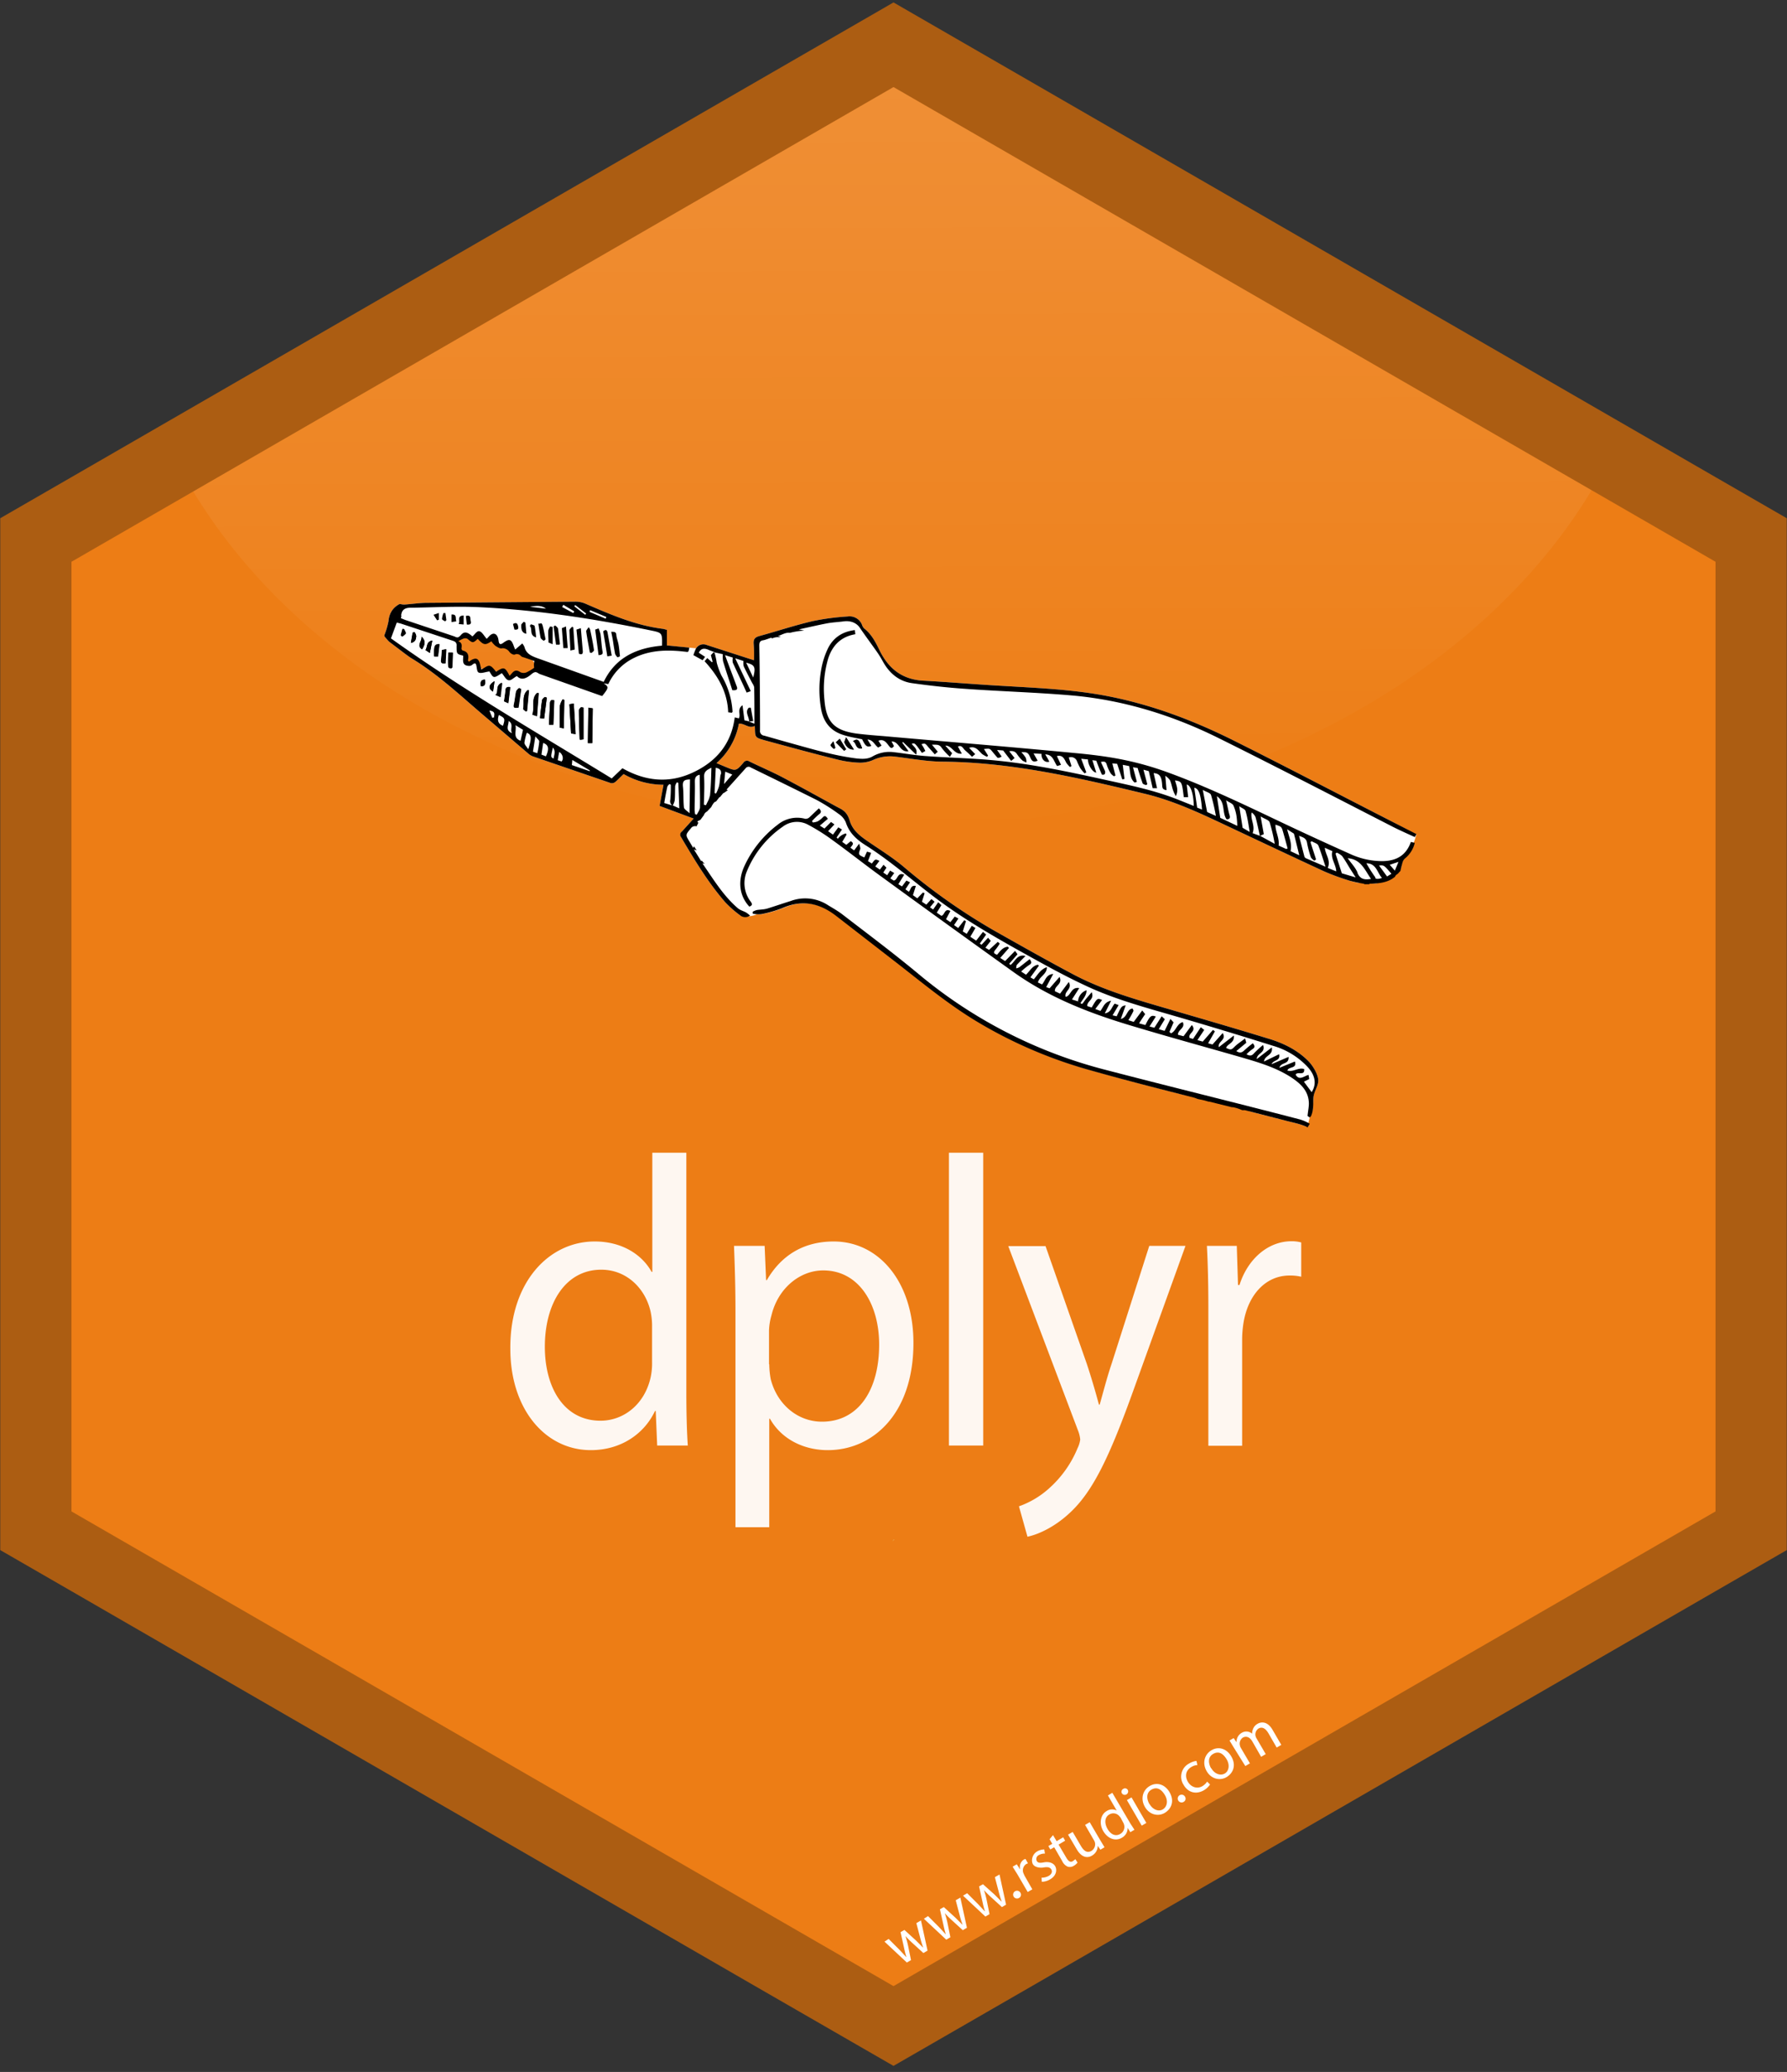 <?xml version="1.0" encoding="utf-8"?>
<svg id="Layer_1" data-name="Layer 1" viewBox="0 0 735 852" xmlns="http://www.w3.org/2000/svg">
  <rect x="0" y="0" width="735" height="852" fill="#333333" stroke="none"/>
  <defs>
    <clipPath id="clip-path">
      <path fill="none" d="M369.5 7.4l358.7 207.1v422.1L369.5 845 2.8 636.6V214.5L369.5 7.4z"/>
    </clipPath>
    <linearGradient id="linear-gradient" x1="366.25" y1="-122.39" x2="367.55" y2="341.13" gradientUnits="userSpaceOnUse">
      <stop offset="0" stop-color="#fff" stop-opacity=".83"/>
      <stop offset="0.56" stop-color="#fff" stop-opacity=".37"/>
      <stop offset="1" stop-color="#fff" stop-opacity="0"/>
    </linearGradient>
    <style>.cls-2{fill:#dcddde}.cls-9{fill:#fff}</style>
  </defs>
  <g clip-path="url(#clip-path)">
    <circle cx="365.5" cy="437.4" r="442.1" fill="#ed7d15"/>
    <ellipse cx="366.9" cy="105.8" rx="315.2" ry="234.6" opacity=".25" fill="url(#linear-gradient)"/>
  </g>
  <path d="M705.6 196.2L427.8 35.8 367.5 1l-60.3 34.8L29.4 196.2.1 213.1v424.3l29.3 16.9 281.2 162.4 56.9 32.8 56.9-32.8 281.2-162.4 29.3-16.9V213.1zm0 425.3L367.5 816.7 29.4 621.5V231L367.5 35.8 705.6 231v390.5z" fill="#ac5d12"/>
  <path d="M367 633.9l.9-.9h-.3z" fill="#e6b35a"/>
  <path class="cls-9" d="M282.3 474v99.2c0 7.3.2 15.6.6 21.2h-12.6l-.6-14.2h-.3c-4.3 9.2-13.8 16.1-26.4 16.1-18.7 0-33.1-16.8-33.1-41.7-.2-27.3 15.8-44.1 34.7-44.1 11.8 0 19.8 5.9 23.4 12.5h.3v-49h14.1zm-14.1 71.7a27.9 27.9 0 00-.6-6.3c-2.1-9.5-9.8-17.3-20.3-17.3-14.6 0-23.2 13.6-23.2 31.7 0 16.6 7.7 30.4 22.9 30.4 9.4 0 18.1-6.6 20.6-17.8a27.4 27.4 0 00.6-6.4v-14.3zm34.3-6.6c0-10.5-.3-19-.6-26.8h12.6l.6 14.1h.3c5.8-10 14.9-15.9 27.5-15.9 18.7 0 32.8 16.8 32.8 41.7 0 29.5-17 44.1-35.2 44.1-10.2 0-19.2-4.7-23.8-12.9h-.3V628h-13.9v-88.9zm13.9 21.9a35.5 35.5 0 00.6 6.1c2.6 10.3 11 17.5 21.1 17.5 14.9 0 23.5-12.9 23.5-31.7 0-16.5-8.2-30.5-23-30.5-9.6 0-18.6 7.3-21.3 18.5a25.6 25.6 0 00-1 6.1v14zm73.9-87h14.1v120.4h-14.1V474zm39.7 38.3l17 48.5c1.8 5.4 3.7 11.9 5 16.8h.3c1.4-4.9 3-11.2 5-17.1l15.4-48.2h14.9l-21.1 58.5c-10.1 28.2-17 42.6-26.6 51.4-6.9 6.4-13.8 9-17.3 9.7l-3.5-12.5a36.7 36.7 0 0012.3-7.3 45 45 0 0011.8-16.6 11.2 11.2 0 001.1-3.6 13.7 13.7 0 00-1-3.9l-28.6-75.6H430zm67 25.6c0-9.7-.2-18-.6-25.6h12.3l.5 16.1h.6c3.5-11 12-18 21.4-18a14.4 14.4 0 014 .5V525a20 20 0 00-4.8-.5c-9.9 0-17 8-18.9 19.2a44.5 44.5 0 00-.6 7v43.8H497v-56.6z" opacity=".94"/>
  <path class="cls-9" d="M365.5 797.3l4.5 4.5 2.7 2.9h.1c-.4-1.2-.7-2.5-1-3.9l-1.4-6.3 1.6-.9 4.7 4.3 2.9 2.9h.1a36.3 36.3 0 01-1.2-3.9l-1.6-6.1 1.9-1.1 2.7 12.4-1.7 1-4.5-4.1a40.6 40.6 0 01-2.9-2.9 35.4 35.4 0 011.1 4l1.2 5.9-1.7 1-9.2-8.6zm16.2-9.4l4.5 4.5 2.7 2.9h.1c-.4-1.2-.7-2.5-1-3.9l-1.4-6.3 1.6-.9 4.7 4.3 2.9 2.9h.1a36.5 36.5 0 01-1.2-3.9l-1.6-6.1 1.9-1.1 2.7 12.4-1.7 1-4.5-4.1a40.5 40.5 0 01-2.9-2.9 35.4 35.4 0 011.1 4l1.2 5.9-1.7 1-9.2-8.6zm16.1-9.4l4.5 4.5 2.7 2.9h.1c-.4-1.2-.7-2.5-1-3.9l-1.4-6.3 1.6-.9 4.7 4.2 2.9 2.9h.1a36.3 36.3 0 01-1.2-3.9l-1.6-6.1 1.9-1.1 2.7 12.4-1.7 1-4.5-4.1a40.1 40.1 0 01-2.9-2.9 35 35 0 011.1 4l1.2 5.9-1.7 1-9.2-8.6zm21.4 1.9a1.6 1.6 0 11.5-2.1 1.5 1.5 0 01-.5 2.1zm-.7-9.6l-2-3.2 1.7-1 1.3 2h.1a3.6 3.6 0 011.6-4l.6-.2 1 1.8-.7.3a3.1 3.1 0 00-1.1 3.9l.4.9 3.2 5.6-1.9 1.1zm9.9 1.3a5.8 5.8 0 002.9-.7c1.4-.8 1.6-1.9 1.1-2.7s-1.4-1.1-3.1-.8-3.8-.1-4.5-1.4-.4-3.9 1.8-5.2a6 6 0 012.9-.8l.3 1.7a4.7 4.7 0 00-2.5.6 1.8 1.8 0 00-.9 2.4c.5.9 1.4.9 3 .6s3.7 0 4.6 1.6.4 4-2.1 5.4a6.9 6.9 0 01-3.4 1zm4.7-17.5l1.5 2.5 2.7-1.6.8 1.4-2.7 1.6 3.3 5.6c.8 1.3 1.6 1.8 2.6 1.2l1-.8.9 1.4a5.3 5.3 0 01-1.5 1.3 3.1 3.1 0 01-2.5.4 4.5 4.5 0 01-2.3-2.3l-3.3-5.7-1.6.9-.8-1.4 1.6-.9-1.1-1.9zm19.5 2.2l1.7 2.8-1.7 1-1.1-1.6a4.6 4.6 0 01-2.3 4c-1.6 1-4.1 1.2-6.3-2.5l-3.6-6.1 1.9-1.1 3.4 5.8c1.2 2 2.5 3 4.3 2a3.2 3.2 0 001.5-3.2 3.2 3.2 0 00-.4-1.1l-3.7-6.4 1.9-1.1zm4.9-19.6l7.4 12.6 1.7 2.6-1.7 1-1.1-1.8a4.5 4.5 0 01-2.4 4.1c-2.5 1.5-5.7.5-7.6-2.7s-1.1-6.9 1.4-8.3a4 4 0 014.1-.2l-3.6-6.2zm3.4 10.2l-.6-.7a3.2 3.2 0 00-4-.6c-2 1.1-2.1 3.6-.8 5.9s3.3 3.3 5.3 2.1a3.3 3.3 0 001.5-3.9 3.8 3.8 0 00-.4-.9zm3-11.3a1.4 1.4 0 01-2.4 1.4 1.3 1.3 0 01.5-1.9 1.3 1.3 0 011.9.5zm5.7 14.6l-6.1-10.5 1.9-1.1 6.1 10.5zm11.4-13.8c2.3 3.9.6 7.1-2 8.6s-6.2.8-8.1-2.5-.9-6.9 2-8.6 6.2-.7 8.1 2.5zm-8.2 4.9c1.3 2.3 3.7 3.3 5.5 2.2s2.2-3.6.8-5.9-3.2-3.5-5.5-2.2-2 4-.8 6zm14.1-.9a1.6 1.6 0 11.5-2.1 1.5 1.5 0 01-.5 2.1zm10.8-7.1a8.1 8.1 0 01-2.6 2.4c-3.2 1.8-6.5.9-8.3-2.3a6.1 6.1 0 012.4-8.8 7.3 7.3 0 012.9-1l.4 1.7a5.1 5.1 0 00-2.5.8c-2.4 1.4-2.7 3.9-1.4 6.1s3.8 3 5.9 1.8a6.2 6.2 0 002-1.9zm8.7-11.6c2.3 3.9.6 7.1-2 8.6s-6.2.8-8.1-2.5-.9-6.9 2-8.6 6.2-.7 8.1 2.5zm-8.2 4.9c1.3 2.3 3.7 3.2 5.5 2.2s2.2-3.6.8-5.9-3.2-3.5-5.5-2.2-2 3.9-.9 5.9zm9.2-8.6l-1.7-2.8 1.7-1 1.1 1.6h.1a4.2 4.2 0 012.2-3.8 3.6 3.6 0 014.2.4 5 5 0 01.4-2 4.1 4.1 0 011.9-2.1c1.4-.8 4-1.1 6.1 2.5l3.6 6.2-1.9 1.1-3.4-5.9c-1.2-2-2.6-2.8-4.1-1.9a2.9 2.9 0 00-1.2 3 3.6 3.6 0 00.4 1l3.8 6.5-1.9 1.1-3.6-6.3c-1-1.7-2.4-2.4-3.9-1.6a3 3 0 00-1.2 3.3 3.1 3.1 0 00.4 1l3.7 6.3-1.9 1.1zm75.3-375.3l-11.8-6.2c-20.9-10.7-41.7-21.6-62.7-32.1-17.3-8.7-35.3-15.5-54.5-19-13.3-2.4-26.8-3-40.3-3.8-11.3-.6-22.5-1.6-33.7-2.2-8.6-.5-14.2-4.9-17.9-12.4-1.6-3.3-3.3-6.7-6.4-9.1a4.1 4.1 0 01-.9-1.6 5.5 5.5 0 00-5.9-3.3 100.9 100.9 0 00-14.3 1.9c-7.3 1.7-14.5 4.1-21.8 6.1-1.9.5-2.7 1.2-2.5 3.4a53.6 53.6 0 01.1 6.6l-19.5-6.3a3.5 3.5 0 00-4.3 1.4l-12-1.2V259l-1.5-.4c-11.4-1.4-21.7-5.9-32.1-10.4a10.2 10.2 0 00-4-.8l-61.1.5c-3.1 0-6.2.5-9.3.7a7.2 7.2 0 01-1.6-.2h-.4c-2.8 1.5-4.2 3.8-4.5 7a34.6 34.6 0 01-1.7 5.8v.4a18.9 18.9 0 002 2.3l6.2 4.7c1.1.8 2.1 1.6 3.3 2.3 11.3 6.9 20.8 16.1 30.9 24.6l16.7 14.3a6.2 6.2 0 001.9 1.2l32.1 11a2.2 2.2 0 001.8-.4c1.2-1 2.3-2.2 3.5-3.3a33.2 33.2 0 0016.4 4.4l-1.6 8.7 14 5.2-4.8 5.3a1.7 1.7 0 00-.4 2.3c5.5 9.3 11 18.5 18.1 26.7a43.8 43.8 0 006.1 5.4c1.1.9 5.3.6 7.1-.4a5.4 5.4 0 002 0 49.5 49.5 0 008.7-2.5c8.2-3.6 15.4-2 22.2 3.3l25.8 20c10.1 7.9 20 16 30.9 22.7a188.6 188.6 0 0048.1 20.8c12.7 3.6 25.4 6.9 38.1 10.1a1.9 1.9 0 011.4.1c1.7.7 3.6.4 5.4.7a8.4 8.4 0 012.8 1.2c1.5.3 3 .6 4.5 1l2.3.8a70.3 70.3 0 0111.1 3.1l13.4 3.4c3.1.9 6.3 1.4 9.2 2.7h.1l.7-1.5a39.7 39.7 0 00.9-3.9 1.9 1.9 0 01.8-1.1 51.3 51.3 0 00.4-5.2c0-2.3 1.8-4.6 2-6.9s-1.9-6.3-4.4-8.7c-4.6-4.5-10.3-7.2-16.4-9-12.7-3.9-25.4-7.6-38.1-11.3-14.3-4.2-28.8-8.1-42-15.1-10.9-5.8-21.7-11.9-32.5-18a249.2 249.2 0 01-36.8-25.9c-4.7-4-9.9-7.2-15-10.7-3.2-2.2-6.3-4.5-7.5-8.5s-3.2-4.6-5.6-5.9c-7.3-4-14.7-8.1-22.1-12-4.4-2.3-9.1-4.3-13.6-6.5a1.7 1.7 0 00-2.4.5c-3.1 3.6-3.2 3.5-7.5 1.7l-3.6-1.5a28.4 28.4 0 009.2-16.2c2.3-.3 4.1 2.2 6.5.9 0 .2.1.5.1.8.1 4 .1 4.1 4 5.1 9.9 2.7 19.8 5.4 29.8 7.9a44.1 44.1 0 008.8 1.3 13.3 13.3 0 005.8-1 16.8 16.8 0 019-1.5c6.7.8 13.5 2.1 20.2 2.1 28.4.3 55.8 6.7 83.2 13.3 11.8 2.9 22.8 8.1 33.8 13.3 13.2 6.2 26.3 12.4 39.5 18.5a94.9 94.9 0 0010.7 3.9 29.6 29.6 0 003.8.9 1.6 1.6 0 011.7 0l.4.2h4.7l3.3-1a11 11 0 003.6-2.3c.8-.6 2.4-1.1 2.9-2l.4-.6c.3-1.1.5-2.3.8-3.4a3.6 3.6 0 011.1-1.4c1.8-1.6 3.8-6.4 4.4-9h-.1zm-365-66.2a9.1 9.1 0 01-3.6.5c-1.3-.1-2.4-.5-3.7.2a1.9 1.9 0 01-2.9-1l-.2-.4h-.3a8.2 8.2 0 01-2.2-.1 4.6 4.6 0 01-2.1-1 1.6 1.6 0 00-1.1-.7c-.9.1-1.5.8-2.5.7a3.2 3.2 0 01-2.1-.9c-1-1-1.7-2.1-3.3-1.9a1.9 1.9 0 01-1.9-1.3c-.5-2.6-3.1-3.9-3.6-6.6a2 2 0 011.2-2.4 3.9 3.9 0 012.9.1c.8.3 0 .6 1 .1a5.9 5.9 0 011.5-.6 4.5 4.5 0 013 .6c.6.3 1.5 1.2 2.1.9a1.8 1.8 0 011.5.1 1.6 1.6 0 011.7.9c.8 1.4 2 2.5 3.6 1.7a1.9 1.9 0 012.9 1c.6 1.6 3.3 1.7 4.7 2.1s3.8 1.2 5 2.9a3.3 3.3 0 01-1.6 5.1z"/>
  <path d="M243.6 305.6l.2-14.3-1.8-.3-.2 14.5h1.8zm-5.5-13.6c0 4 .2 7.9.3 11.9l.2.3 1.4-.2v-13l-.9-.2a3 3 0 00-1 1.2zm-2.1-2.7l-1.8.3.7 12 1.8.2zm-4.1 10.2l.2-11.7-.7-.2a8.4 8.4 0 00-1.1 2.6c-.2 3-.1 5.9-.1 9zm-5.7-10.3c-.1 2.9-.3 5.8-.4 8.8h1.8l.3-10c-1.1-.4-1.6 0-1.7 1.2zm-5.4 5.3l.7-9.5h-.7c-2.5 2.4-.8 5.9-1.9 8.9zm2.2-6.8c-.4 2.5-.6 5-.9 7.6l1.7.2 1.1-8.6-.8-.3a3.3 3.3 0 00-1 1.1zm-8.7-4.4l-.8-.4a3.9 3.9 0 00-1.2 1.3c-.4 1.7-.5 3.5-.9 5.2s.1 1.8 1.7 1.5zm.8 8c-.1.3.7.8 1.1 1.2l.5-.2.8-8.5h-.5c-2.4 2.1-1.3 5.1-1.8 7.6zm-6.1-2.2l.8-6.6c-2.3-.3-1.8 1.3-2 2.3l-.5 3.6zm-22.8-20.8h-1.8c-.1 1.8-.2 3.5-.1 5.2s.8.9 1.2 1.3l.5-.4zm-2.7-1.4l-1.8.4a39.2 39.2 0 01-.3 4c-.2 1.3.3 1.6 1.7 1.4zm-3.4 3l.6-5.1c-2 .1-2.3.6-2.2 5h1.6zm23.5 15.7l2.1.9.7-5.8c-3 1.3-1 3.9-2.7 5.1zM348 303.2c-.4 1.1-.8 2-.7 2.1s1.1 3.1 3.9 2.9zm-.8 5.5l.8-.6-2.6-4.3-1.6 1.5zm-170.4-40.2l1-5.1c-2.6.5-1.9 2.6-2.8 3.9zm174 36.3c1.6.6.9 3.5 3.8 2.9-1.4-3.7-1.8-4.1-3.8-2.9zM173.6 267c1.4-2.3 1.4-3.6-.2-5.2.2 2-2.2 3.6.2 5.2zm-4.6-2.7c2-.4 2.1-1.7 2.2-2.8a3.7 3.7 0 00-.7-1.6l-.8.2zm33.8 20.1l.6-4.3c-2.5 1.5-2.6 3.1-.6 4.3zm-36-24c.1-.5-.4-1.2-.7-1.8h-.6l-.7 2.6.5.4a4.2 4.2 0 001.6-1.1zm30.9 21.7c2.2.1 1.7-1.4 1.7-2.7-1.9.2-1.8 1.4-1.6 2.8zm145 22.7c-.5.8-1.2 1.4-1.1 1.7a5.4 5.4 0 001.4 1.4l.5-.5z"/>
  <path d="M568.7 354.1a31.6 31.6 0 01-13.5-3q-17-7.6-33.9-15.7c-13.5-6.4-27-12.7-41-17.8s-25.6-6.8-38.8-8c-26-2.5-52-4.6-78-6.9-3.8-.3-7.7-.6-11.5-1.1-8.9-1.3-12.2-4.8-12.9-13.8a44.1 44.1 0 011.5-16.9c1.7-5.4 5.2-9.1 11.2-10.1l-.2-1.7c-5.1.6-8.9 3.1-11.1 7.6a33.8 33.8 0 00-2.8 9 46.4 46.4 0 000 15.7c.9 5.3 3.7 9 8.8 10.7 2.6.9 5.3 1.3 8.1 1.9 1.4 2.9 2.1 3.4 3.8 2.7l-1.6-2.6c2.3.1 2.9 2.2 4.4 3.3l1.4-.8-1.3-2c2.2-.9 3.3.8 4.3 2.1s1.3 1 2.1.1l-1-1.9c3.2-.1 3.3 4.6 7 4l-2.6-3.5.3-.3 5.4 5.2c.8-2.5-1.1-3.2-1.8-4.5 1.3-.3 1.3-.3 4.2 3.8l1.4-.8-.7-1.4-.9-1.4c1.5-.4 1.5-.4 2.9 1.3l2.6 2.9 1.2-1.1-2.4-2.9c1.7.1 3-.3 4 1.3a26.7 26.7 0 003.4 3.7l.9-1.5-2.8-3.1c2.9 0 3.6 3.7 6.8 3.3L394 307c1.6-.8 2.1.8 2.9 1.5s1.9 1.7 2.9 2.7l1.3-1.1-2.5-2.6c2.8-.9 3.9 1.3 5.4 2.6a10.4 10.4 0 002 1.1l.4-.5-1.7-2.7c3.2-.3 2-.4 5.6 3.6h.7l1-.5-1.9-2.7 2.5.2 3.3 4.3 1.4-1.2-2.2-2.8c1.4-.2 2.4 0 3.2 1.2a14.9 14.9 0 002.2 2.6 5.7 5.7 0 001.7.8 6.4 6.4 0 00-.3-1.9 16.2 16.2 0 00-1.8-2.3c1.5 0 2.5-.2 3.3 1.4s1 3.1 3.4 2.1l-1.7-3 3.3.2c-.2 2.1 1.4 3.8 3.2 3.2l-.8-1.5-.9-1.5c3.3.1 3.5 2.9 4.9 4.8l1.6-.5-1.7-3.6c2.5-.6 3.1 1.3 3.9 2.8a9.8 9.8 0 001.5 1.7l.6-.4-1.1-3.5a2.6 2.6 0 013.4 1.6 23.4 23.4 0 001.4 2.9 17.8 17.8 0 001.7 2l.7-.4-2.1-5.6 2.8.3c-.1 2 1.8 5.3 3.4 5.4l-1.6-5.1 1.6.2c.8 2.1 1.5 3.9 2.3 5.7a1.3 1.3 0 001.1-.1 1.5 1.5 0 00.2-1.3c-.5-1.2-1.1-2.4-1.7-3.8 1.2-.2 2-.3 2.4 1.1a15.7 15.7 0 001.7 3.7 4.8 4.8 0 001.3 1.1l.6-.3-1.3-5 2 .2 2.1 6.4.9-.2-.7-5.8 2.6.5c.6 2.4.2 5.1 2.3 6.8l.9-.3-1.6-6 1.9.3c.7 2.3 1.4 4.4 2.1 6.4a2.8 2.8 0 001.4.6l.5-.3-1.6-6 2.2.6 1.6 7h1.8l-1.4-6.2c2.4.2 3.3 1.3 3.5 4.9.1 1 0 1.9 1.8 2.1l-.5-5.9a7.6 7.6 0 011.9 1.8c.6 1.3.8 2.8 1.3 4.2s.6 1.3 1.1 2.4c1.3-2.6.2-4.5-.3-6.5 2.8.5 2.8.5 3.6 6.9h1.8l-.6-5.2c1.6.3 2.8 3.7 2.9 8.8l-6-2.4c-10.4-4.2-21.3-6.3-32.1-8.7-15.9-3.5-31.9-6.8-48.2-8-7.9-.6-15.9-.8-23.9-1.4-4.4-.3-8.8-1.1-13.2-1.6a13.8 13.8 0 00-8.8 1.8c-2 1.1-4.1 1-6.3.8-9.8-1.2-19.2-4.1-28.7-6.7l-9.5-2.7a1.9 1.9 0 01-1.7-2.2q0-17.5-.3-34.9c0-1.2.3-1.9 1.5-2.1s2.4-.8 3.6-1.1v.4a5.7 5.7 0 012.6-.6 2 2 0 001.1-.2l-1.2-.2c1.5-.5 3.1-1.5 4.6-1.4h.5a30.8 30.8 0 015.8-.9l-2.2-.5c4.2-.9 8-1.8 11.7-2.5 2.2-.4 4.5-.5 6.8-.8s5 .3 6.6 2.7 4.4 6.2 6.6 9.3 2.4 3.9 3.6 5.8c2.6 4.1 6.3 6.9 11.1 7.6 7.1 1 14.2 1.8 21.3 2.3 15 1.1 30 1.5 44.9 2.8 21 1.9 41 8.1 59.8 17.4 24.2 12 48.1 24.4 72.1 36.7 2.8 1.4 5.7 2.7 8.8 4.1l.7-1.2-11.7-6c-20.9-10.7-41.7-21.6-62.7-32.1-17.3-8.7-35.3-15.5-54.5-19-13.3-2.4-26.8-3-40.3-3.8-11.3-.6-22.5-1.6-33.7-2.2-8.6-.5-14.2-4.9-17.9-12.4-1.6-3.3-3.3-6.7-6.4-9.1a4.1 4.1 0 01-.9-1.6 5.5 5.5 0 00-5.9-3.3 100.9 100.9 0 00-14.3 1.9c-7.3 1.7-14.5 4.1-21.8 6.1-1.9.5-2.7 1.2-2.5 3.4a53.6 53.6 0 01.1 6.6l-19.5-6.3a3.5 3.5 0 00-4.4 1.6 25.6 25.6 0 00-1 2.6l3.8 2.1 1-1.4-2.6-1.7c1-2 2.5-1.9 4.2-1.1l2.1.8.4.2 3.2.7a12.8 12.8 0 00.1 2.9c1.2 4 2.6 8.1 3.8 11.9 1.9.2 2.3-.4 1.8-1.6l-4.8-12.8 3.2 1a6.1 6.1 0 000 2.1c1.9 4.1 3.8 8.1 5.7 12.3l1.7-.6-6.4-13.5 3.4 1.1a6.2 6.2 0 00.1 2.2c1.1 2.3 2.3 4.6 3.5 6.9a4.6 4.6 0 01.8 1.7c.1 4.9.1 9.8.1 15l-2.4-1h.1l-1.8-.4-.8-6.2c-2.4 1.7-.6 3.8-1.5 5.4l-1.7-.4c-1.4 10.9-7.6 18.2-17.3 22.7s-19.4 3.6-28.9-1.8l-4.4 4.2c-30.5-18.7-61.6-36.7-90.8-57.6l2.4-6.5 1.6.4 21.5 7.1c1.2.4 1.6 1 1.5 2.2a2.7 2.7 0 000 .4c0 2.7.1 2.9 2.7 3.5.1 1.5-.6 3.6 1.5 4.1s2.1-.6 3.2-.9.6 3.1 1.6 3.7 2.8-.2 4.5-.4c1.7 2.9 1.7 2.9 5.1.7.9 1 1.6 2.6 2.7 2.9s2.1-1 3.5-1.7c1.8 1.9 3.9 1 5.9-.7s2.3-.6 3.6-.1L247 286l.7.2c2.7-3.4 2.8-3.7.6-5.2l1.9.3a22.5 22.5 0 018.8-9.8c6.6-3.9 13.8-4.4 21.1-3.7l1.9.2c1.2.2 1.2.1 1.5-1.7l-9.2-.9V259l-1.5-.4c-11.4-1.4-21.7-5.9-32.1-10.4a10.2 10.2 0 00-4-.8l-61.1.5c-3.1 0-6.2.5-9.3.7a7.2 7.2 0 01-1.6-.2h-.4c-2.8 1.5-4.2 3.8-4.5 7a34.6 34.6 0 01-1.7 5.8v.4a18.9 18.9 0 002 2.3l6.2 4.7c1.1.8 2.1 1.6 3.3 2.3 11.3 6.9 20.8 16.1 30.9 24.6l16.7 14.3a6.2 6.2 0 001.9 1.2l32.1 11a2.2 2.2 0 001.8-.4c1.2-1 2.3-2.2 3.5-3.3a33.2 33.2 0 0016.4 4.4l-1.6 8.7 14 5.2-4.8 5.3a1.6 1.6 0 00-.4 2.3c5.5 9.3 11 18.5 18.1 26.7a43.8 43.8 0 006.1 5.4 3.4 3.4 0 004.2.2 11.8 11.8 0 00-1.5-1.2c-1.2-.7-2.6-1-3.6-1.9-5.9-5.1-9.9-11.7-14.5-18.4l1 .2a5.4 5.4 0 01-1.2-1.3l-.3.2-3-4.8 1.2.4a10.7 10.7 0 01-1-1.5h-.4v.6l-1.6-2.7c-1.7-2.8-1.7-2.8.5-5.4a2.1 2.1 0 012.4-.9l.8-1.6h-.4v-.5l1.2-.6 1.4-1.9a2.6 2.6 0 011.3-1.5l1.9-2h-.1c.8-1.4 1.2-2 1.9-2.1l1.4-1.8h.2l1.4-1.7h.2l1.7-1.2-.6-.2 7.9-8.8a1.5 1.5 0 012.1-.3c9 4.4 18 8.8 27 13.3a77.9 77.9 0 019.3 5.9 7.6 7.6 0 012.8 3.4c1.4 4.3 4.4 7 8 9.3 9.4 5.9 17.8 13.2 26.6 20 12.2 9.5 25.7 17.3 39.2 24.8 8.1 4.5 16.2 9 24.6 12.9 12 5.7 24.9 9.1 37.6 12.8s26.6 7.9 39.9 12.1a31.2 31.2 0 0114 8.6c3.2 3.5 3.8 7 1.7 10.4l-3.2-4.3 2.2-1.1-.3-1.7c-1.9.5-3.8 2.5-5.3-.1.7-1.5 3.8.7 3.5-2.3-2.4-.8-4.5 1.4-6.9.6.6-1.8 4-.6 3.1-3.7l-6.4 2.6c.7-2.5 4-1.2 3.8-4.5l-7 3c.8-1.9 3.7-1.2 3.1-4.1l-6.2 3c.2-2.6 3.8-2.4 3.2-5.8l-6.2 4.8c.1-2.6 3.8-2.5 2.6-5.8a41.9 41.9 0 00-3.7 3.4c-.9 1.1-1.8 1.2-3.1.4a17.2 17.2 0 012.3-2c1-.6 1.4-1.2.3-2.5a42.7 42.7 0 00-3.5 2.9c-1 1-1.9 1.2-3.3.3l4.1-3.4-.5-1.8c-1.6 1.3-3.1 2.2-4.3 3.4s-1.5 1.5-3.5.5c.6-1.8 3.5-1.9 3.2-5.1l-6.2 4.8c-.5-2.5 3.3-2.9 1.6-5.8l-4.2 4.7-1.8-.5 2.8-4.9-.8-.6-4.2 4.8-2.2-.6 2.8-4.2-1.4-1.1-3.2 4.8-1.4-.4c-.8-2 3.1-2.7.9-5.3l-3.4 4.6-2.3-.6c-.1-2.1 3.1-2.7 2-5.2-2.5.6-2.8 3.8-4.9 4.6l-.6-.6 1.7-3.9-1.3-1.4-2.4 4.9-2.4-.7 2.5-4.1-1.3-1.2-3 4.7-2-.5 2.6-4.1c-1.9-.7-2.4-.3-4.3 3.5l-2.6-.7 1.3-2 1.2-1.8-1.2-1.5-3.5 4.7-2.2-.7c.8-1.3 1.5-2.5 2.1-3.8a2 2 0 00-.4-1c-2.4.3-2.1 3.7-4.8 4.3l2-5.6c-1.7.3-1.8.4-3.7 4.5l-1.7-.4 2.5-4.2-1.6-.6c-1.3 1.3-1.4 3.6-4.1 4l2.6-5.2c-2.8.5-3.2 2.7-4.4 4.2l-2.1-.8 2.8-3.7c-2-.8-2-.8-4.3 3.1l-1.8-.6c-.2-2.1 3.1-2.7 1.8-5.7-1.2 1.5-2.3 2.6-3.1 3.8s-.9 1.2-1.7.5l-1-.6-2.3-.7 3-4.7c-3.5-.6-3.4 3.3-5.6 3.6-.7-2.4 2.9-3.1 1.3-6.1l-3.6 4.8-2.1-1c-.3-2.3 3.3-2.8 1.9-5.9l-4.1 4.7-1.4-.5 2.9-5.4c-3 .2-3.2 2.7-4.6 4.3l-1.7-.8c.6-2.5 3.7-3.3 3.7-6.3-2.7.9-3.8 3.2-5.4 5l-1.4-.8 3.5-4.8-.4-.4c-2.3.4-3.3 2.6-4.9 4.1l-2-1.3a25.2 25.2 0 013.3-2.7c1.1-.6 1.1-1.2.2-2.4l-4.2 3.3a4.8 4.8 0 01-1.3.5 3 3 0 01.2-1.4c1.1-1.2 2.2-2.3 3.6-3.7-3.5-.9-4.3 2.4-6.2 3.7l-.5-.5 3.4-3.9-1-1.4-4.1 4.2-2-1.3 3.6-4.1-.5-.5c-2.1.2-3.2 1.9-4.4 3.3-1.6-.6-1.6-1-.4-2.4a24 24 0 001.5-2.2l-.8-.7-3.6 3.3-1.5-.9 2.2-2.8-1.1-1.3-2.7 2.9-.7-.5 2.6-3.7-1.3-1.1-2.8 3.6-2.4-1.6 2.1-3.6-1.5-.9-2.1 3.3-1.6-1 1.3-4.2-.7-.4-2.5 3.2-1.7-1.2 1.8-2.7-1.5-.8-1.8 2.3-1.8-1.2 1.8-3.4c-2.5-1.3-2.2 1.6-3.7 2l-1.9-1.3 1.9-3.1-1.3-1.2-2.1 3-1.3-.9 1.9-2.3-1.3-1.1-2.1 2.3-1.8-1.2 1.1-3.5-.7-.3-2.3 2.4-1.8-1.3 1.2-3.8c-2.2-.4-2 1.5-2.9 2.4l-1.4-1 1.9-2.9-1.5-.7-1.8 2.4-1.5-.9 2.4-3.9c-2.9-1.2-2.5 2.1-4.3 2.4l-1.4-.9 1.6-2.2-1.7-1-1.2 1.9-1.6-1.1 1.3-2-1.2-1.2-1.5 2-1.9-1.3 1.7-2.3c-1.7-.8-1.7-.8-3.1 1.1l-1.6-1 1.3-3.4-1.7-.5-1.1 2.4c-2.5-1.1-2.5-1.2-1.7-3.4.2-.5-.2-1.2-.4-2.3l-2.1 2.8-1.5-1.1c.5-.9 1.9-1.7.1-2.7l-1.8 1.5-1.7-1.2 1.8-3-.3-.5a6.2 6.2 0 00-3.3 2.2l-.5-.5 2.2-3.3-1.5-.9-2.2 3-2-1.4 2.6-2.8-1.4-1-2.7 2.7-1.9-1.2 3.3-2.8c-.7-.9-1.1-1.7-2.2-.5a8.2 8.2 0 01-2.1 1.6 7.1 7.1 0 01-1.9.4l-.3-.6a31.4 31.4 0 012.8-2.7c1-.7 1.2-1.4 0-2.5-1.3 1.2-2.6 2.5-3.9 3.7a2.3 2.3 0 01-1.7.6 12.6 12.6 0 00-11.3 2.4 44.8 44.8 0 00-13.8 17.2c-2.8 6.2-1.9 12.2 2.1 16.5 1.1-.4 1.4-.9.6-2a12.5 12.5 0 01-1.7-12.3 41.3 41.3 0 0114.9-18.6 9.6 9.6 0 0110.5-.7 80.6 80.6 0 0110.1 6.4c6.8 4.9 13.3 10.1 20.1 15q26.9 19.6 54 39c14.5 10.4 30.8 16.8 47.7 21.9 15.2 4.6 30.6 8.8 45.9 13.2 7.2 2.1 14.5 4.2 20.9 8.4 3.6 2.4 6.7 5.2 7.1 9.8.2 1.8-.3 3.7-.5 6l.9.6.5-.5c1.1-2.4.9-4.9 1-7.4s1.8-4.6 2-6.9-1.9-6.3-4.4-8.7c-4.6-4.5-10.3-7.2-16.4-9-12.7-3.9-25.4-7.6-38.1-11.3-14.3-4.2-28.8-8.1-42-15.1-10.9-5.8-21.7-11.9-32.5-18a249.3 249.3 0 01-36.8-25.9c-4.7-4-9.9-7.2-15-10.7-3.2-2.2-6.3-4.5-7.5-8.5s-3.2-4.6-5.6-5.9c-7.3-4-14.7-8.1-22.1-12-4.4-2.3-9.1-4.3-13.6-6.5a1.7 1.7 0 00-2.4.5c-3.1 3.6-3.2 3.5-7.5 1.7l-3.6-1.5a28.4 28.4 0 009.2-16.2c2.3-.3 4.1 2.2 6.5.9 0 .2.1.5.1.8.1 4 .1 4 4 5.1 9.9 2.7 19.8 5.4 29.8 7.9a44.1 44.1 0 008.8 1.3 13.3 13.3 0 005.8-1 16.8 16.8 0 019-1.5c6.7.8 13.5 2.1 20.2 2.1 28.4.3 55.8 6.7 83.2 13.3 11.8 2.9 22.8 8.1 33.8 13.3 13.2 6.2 26.3 12.4 39.5 18.5a94.9 94.9 0 0010.7 3.9 53.8 53.8 0 005.7 1.2l.2.2h2.2l-.3-.2c4.1-.1 7.7-.4 10.7-2.9a1.6 1.6 0 01.7-.9l.4-.3.4-.4.4-.5h.1l.2-.3c.3-1.3.6-2.6 1-3.9a3.6 3.6 0 011.1-1.4 11.7 11.7 0 003.8-6.2l-1.6-.4c-2 5.7-6.1 7.8-11.6 7.9zm-258.9-75.5l-2.9-6.1c3.6.9 4 1.8 2.9 6.1zm-90.1-4a19.5 19.5 0 01-3.2 1.9 3.1 3.1 0 01-2.5-.1c-1.4-1-2.4-.8-3.4.4l-1 1.1c-1.9-3.6-2.3-3.8-5.5-1.7-.9-.9-1.7-2.2-2.7-2.4s-2.2.9-3.4 1.5c-.5-1.4-.5-3-1.4-4s-2.6-.1-3.7.8l-.3-.3a.6.6 0 01-.1-.4c.4-1.9 0-3.4-2.2-3.9a1 1 0 01-.5-.9c.2-1.3.2-2.4-1.3-2.9a11.9 11.9 0 012.1-1.1 2.1 2.1 0 011.7.1c2.1 1.8 2.2 1.8 4.2 0 2.4 2.6 3.1 2.7 5.6 1a9.9 9.9 0 001.7 1.9c.8.5 1.9 1.2 2.6 1s2.2.2 3 1.3 2 1.5 2.5 1.2 1.7-.2 2.4.7a2.3 2.3 0 001.1.5l4.4 1.5a11.4 11.4 0 00-.2 1.4 9.1 9.1 0 00.1 1.4zm23-23.7l6.7 2.8-.3.7-6.6-2.8zm-6.1-2.1l4.5 3.5-.4.5-4.5-3.5zm-4.9-.1l4.5 2.7-.4.7-4.6-2.5zm-7.1 1.6l-6.6-.8c3.4-.6 5.1-.4 6.7.9zm-59.6 2.8c.2-2.4 1.6-3.2 3.9-3.2 8.8-.1 17.6-.6 26.4-.3 24.4 1 48.4 4.7 72.2 9.6 4.9 1 4.9 1 4.8 6.3-10.5.9-19.2 4.9-24 14.9l-27.4-9.8c-2.4-.9-4.5-1.8-5.2-4.6a5.2 5.2 0 00-.9-1.4l-2.9 2.5-.5-1.2c-1.1-3.2-1.9-3.4-4.5-1.5-1.1.8-1.6.5-1.8-.7a7.8 7.8 0 00-.3-1.5c-.7-1.9-2.1-2.1-3.5-.7l-1.1 1.2c-1.1-1.2-1.8-2.7-2.9-3.1s-2 1.3-3 2.1c-2-1.8-3.3-2.2-4.7-.6s-1.8.9-3 .5l-20-6.7-1.7-.7a8.2 8.2 0 00.2-1zm38.1 41.9l-.6.2-1.2-3c2.7.3 1.9 1.7 1.9 2.9zm3.7 3.4c-2.1-.8-2.3-2.4-1.6-4.4 2.5 1.3 2.6 1.5 1.7 4.4zm2.3-2c2.4 1.4.5 3.4 1.5 5.1-3-1.3-1.3-3.3-1.4-5.1zm5 8.2c-3.4-1.3-1.5-4-2.1-6.4l3.1 1.9zm3.1 3.4c-.6-1-1.5-1.8-1.5-2.6a20 20 0 011-4.1c1.9.8 2.1 2.1.6 6.7zm3.7 1.7l-1.7-.6 1-6.3c.8 1 1.6 1.6 1.6 2.1a36.1 36.1 0 01-.8 4.8zm3.6 1.3l-1.8-.7.7-4.8c2.3.8 2.5 2.4 1.2 5.4zm3.1.9c-1.1-.6-1.1-.6-.2-4.5 1.3 1.6.5 3 .3 4.5zm3.3 1.2l-1.5-.5.3-1.8.3-1.6c1.5.9 1.9 2.9 1 3.9zm11.6 4l-7.3-2.5.2-2.1 7.2 4.3v.3zm30.7 13.1c.4-2.4.8-4.6 1.3-6.8a3 3 0 01.9-1l.5.3a55 55 0 01-.2 6.2 2.1 2.1 0 00.8 2.3zm3.5 1a7 7 0 00.8-2c.2-2 .1-4 .2-6a4.4 4.4 0 01.7-1.5l.6.2.4 10.5zm6.9 3.2c-1-1-2.2-1.6-2.3-2.4-.3-2.8-.1-5.7-.4-8.5s1-2.9 2.9-3zm4.2-2.1c0 .9-.8 1.8-1.2 2.7l-.7-.2a11.8 11.8 0 01-.2-1.7c0-3.9.2-7.8.1-11.7 0-1.6.4-2.5 2-2.8 0 4.7.2 9.3.1 13.8zm4.1-5c-.1 1.3-1 2.5-1.5 3.8l-.9-.2c.1-3.8.3-7.6.1-11.4-.1-2.2 1.1-2.9 3-3.8-.1 4.1-.2 7.9-.6 11.7zm6.4-10l2.9 1.2-3.4 3.9zm-1.9 1.1c-.3 1.7-.3 3.4-.7 5a16.3 16.3 0 01-1.2 2.9l-.6-.2.5-10.4c1.9.4 2.4 1.2 2.1 2.9zm196 13.7l-1.2-8.2c1.9.4 2.7 2.7 3.2 9zm4.1 1.8l-1.8-9.1c1.5.9 3.1 1.2 3.4 2.1a78.7 78.7 0 012 8.6zm5.4 2.4l-1.4-8.9c3.7 2.5 2 6.8 4 9.5 1.3 0 1.6-.6 1.2-1.8s-.8-3.6-1.4-6c1.4.9 2.6 1.3 3 2.1a17.1 17.1 0 011.3 4.5 36.4 36.4 0 01.3 3.9zm9.2 4.1l-1.4-8.9c1 .8 2.4 1.2 2.6 2 .8 2.7 1.2 5.5 1.7 8.6zm4.1 2.2c1.2-3.1-1-5.6-.4-8.5a4.4 4.4 0 011.6 1.9c.7 2.5 1.2 5.1 1.8 7.7zm3.1 1.1l1.5-.7-1.3-7.3c1.5 1 3.3 1.4 3.7 2.4a71.4 71.4 0 012.1 8.9zm10.7 5.4l-3.1-1.4c.4-3.2-1.4-5.8-1.3-8.6 2.4.8 2.5.8 3.1 2.9s1.3 4.6 1.9 6.9zm1.8.9c.7-3.1-.6-5.8-1.4-9l2.8 1.8 2.2 8.9zm6.3 2.9a1.2 1.2 0 01-.6-.7l-2.2-8.5c1.7.6 3 1 3.3 2.9a39.2 39.2 0 001.6 6 4.3 4.3 0 001.4 1.3l.7-.5-2.3-7.1.5-.4c.9.6 2.3.9 2.7 1.7 1.1 2.7 1.9 5.5 3 8.8zm9 4c1.4-3.1-1-5.5-1.2-8.3l3.1 1.4c-.8 3.1 1.5 5.4 1.6 8.3zm5.8 2.2l-2.6-8.1.5-.4a7.3 7.3 0 012.2 1.4c1.4 1.9 2.5 4 3.8 6l1.8 2.8zm6.4-.4c-.9-2.1-2.6-3.8-4-5.8 5.5.4 7 4.8 9.6 8.5-2.7.5-4.5.1-5.6-2.5zm7.4 2.1a62.6 62.6 0 01-3.7-5.8c4.1 0 4.4 3.8 6.4 6-1 .4-2.3.6-2.7.1zm4.8-.4l-3.3-4.5c2-.2 2-.2 5.1 3.4zm3.2-2.4l-2.1-2.4 3.6-1.2z"/>
  <path d="M537.3 463.3l.5.3.9-1.5a17 17 0 00-4.1-1.8c-26.5-6.9-53.1-13.4-79.6-20.3a195.9 195.9 0 01-77.1-39.4c-10.2-8.5-20.8-16.4-31.3-24.5-1.8-1.4-3.9-2.6-5.9-3.8a17.2 17.2 0 00-15.5-1.8c-3.2 1-6.4 2.1-9.6 3.1-1.4.4-2.9.4-4.3.6a7.7 7.7 0 00-1.7.7v.8a12.1 12.1 0 003.5.2 49.5 49.5 0 008.7-2.5c8.2-3.6 15.4-2 22.2 3.3l25.8 20c10.1 7.9 20 16 30.9 22.7a188.6 188.6 0 0048.1 20.8c14.1 4 28.3 7.6 42.5 11.2l1.3.5 2.8.6 1.7.5h.3l9.3 2.3h.5a17.8 17.8 0 013.7 1.2h1.1l16 4.1c3.2.9 6.4 1.4 9.3 2.7zM293.9 268.4l-.4-.2-1.1 1.2.7 2.7-.3.2-1.9-1.7-1.1 1.3c5.5 6 9.4 12.6 9.7 21l1.5.2.3-.4a32.6 32.6 0 00-4.5-14.8 30.1 30.1 0 01-2-5.4c-.2-1.4-.5-2.7-.9-4.1zm-52.1 37.2h1.8l.2-14.3-1.8-.3zm-2.8-14.8a3 3 0 00-.9 1.2c0 4 .2 7.9.3 11.9l.2.3 1.4-.2v-13zm-2.2 11.1l-.8-12.6-1.8.3.7 12zm-6.6-2.7l1.7.3.2-11.7-.7-.2a8.4 8.4 0 00-1.1 2.6c-.1 3-.1 6-.1 9zM228 288c-1.2-.4-1.7 0-1.8 1.2-.1 2.9-.3 5.8-.4 8.8h1.8zm-9 5.8l1.9.7.7-9.5h-.7c-2.5 2.3-.8 5.8-1.9 8.8zm5.2-7.2a3.3 3.3 0 00-1.2 1.1c-.4 2.5-.6 5-.9 7.6l1.7.2 1.1-8.6zm-10.9 4.4l1.1-7.6-.8-.4a3.9 3.9 0 00-1.2 1.3c-.4 1.7-.5 3.5-.9 5.2s.2 1.7 1.8 1.5zm3.7-7.2c-2.4 2.1-1.3 5-1.8 7.6-.1.3.7.8 1.1 1.2l.5-.2.8-8.5h-.6zm-9.6 4.6l1.7.8.8-6.6c-2.3-.3-1.8 1.3-2 2.3zm-21.3-14l.2-6h-1.8c-.1 1.8-.2 3.5-.1 5.2s.8.9 1.2 1.3zm-2.8-1.6l.3-5.8-1.8.4a39.2 39.2 0 01-.3 4c-.1 1.3.4 1.6 1.8 1.4zM308 296.7l1.8-.2-1-5.5h-.8c-1.8 1.8.2 3.8.1 5.7h-.1zm135.4 115.2l1 .6c1-1.7 2.5-3.1 2.5-5.3a5.1 5.1 0 00-3.5 4.7zM178.6 270h1.6l.6-5.1c-2 .2-2.2.8-2.2 5.1zm28 10.9c-3.2 1.1-1.2 3.6-2.8 4.9l2.1.9zm144.6 27.3l-3.2-5c-.4 1.1-.8 2-.7 2.1s1.1 3.1 3.9 2.9zm-7.4-3l3.4 3.5.8-.6-2.6-4.3zM175 267.3l1.8 1.2 1-5.1c-2.6.5-1.9 2.6-2.8 3.9zm179.6 40.4c-1.4-3.8-1.9-4.1-3.8-2.9 1.6.6 1 3.5 3.8 2.9zm-181.2-45.9c.2 2-2.2 3.6.2 5.2 1.4-2.2 1.4-3.6-.2-5.2zm-3.6-1.6l-.8 4.2c2-.4 2.1-1.7 2.2-2.8a3.7 3.7 0 00-.7-1.6zm33.6 19.9c-2.5 1.5-2.7 3-.6 4.3zm-38-18.3a4.2 4.2 0 001.5-1.3c.1-.5-.4-1.2-.7-1.8h-.6l-.7 2.6zm34.1 17.7c-2 0-1.9 1.3-1.7 2.7 2.2.1 1.7-1.4 1.7-2.7zm144.1 28l-.8-2.6c-.5.8-1.2 1.4-1.1 1.7a5.4 5.4 0 001.4 1.4zm-97.4-49.1l-1.4.5 1.4 10.5c1.3-.1 1.9-.3 1.6-1.7s-.5-4.6-.8-6.9a14.6 14.6 0 00-.8-2.4zm3.6 11.5l1.8-.3-1.7-9.4c-.2-1.3-.9-1.4-1.8-.6zm5.2 0c-.2-1.6-.3-3.3-.6-4.9s-.8-2.6-.9-3.9-.8-1.3-2.1-1.3c.3 1.5.6 2.9.8 4.3s.5 3.2.8 4.8a4.4 4.4 0 001 1.4zm-16.1-11.6l-1.8.6 1 9.9c1 .4 1.7.4 1.6-1.1zm4.4 10.2c.4-.4 1.1-.8 1-1.2-.4-2.9-1-5.7-1.6-8.5a4 4 0 00-.6-.9c-.4.7-1 1.2-1 1.7.4 2.9 1 5.8 1.5 8.7zm-8.7-1l1.8-.4-.6-9.1-.5-.3c-.4.5-1.1 1-1.1 1.5.1 2.7.3 5.4.4 8.3zm-2.9-1h1.8l-.7-8.9-1.7.7zm-3-1.4h1.4a1 1 0 00.2-.4c-.3-2.1-.5-4.3-.8-6.3a3.6 3.6 0 00-1.2-1.2l-.6.4zm-2.4-7.5a5.2 5.2 0 00-.8 1.7c-.1 1.6.1 3.1.1 4.9l1.7.7v-7.1zm-1.9 5.3c-.4-1.9-.7-3.8-1.2-5.6s-1-.5-1.8-.9c.4 2.4.6 4.2 1 6a3.5 3.5 0 001.3 1.1zm-6.5-5.5c1.3 1.2-.4 3.8 2.6 4.7a44.9 44.9 0 00-.6-4.7c-.1-.3-1-.5-1.5-.7zm-2.5-1.7c-.4.4-1.1 1.1-1 1.3s-.5 3.2 2.1 3.6l-.4-4.6zm-23.4 1.1c1.4.2 1.9-.3 1.6-1.4s.3-2.7-2-2.1zm-3.4-.2l2.1.2v-3.7c-3 .1-1.2 2.3-2.1 3.5zm-.9-1.1c-.5-1.2.4-3-2-2.8v3.1zm-4.1-.5l-.4-2.9h-.8a9 9 0 00-.6 2.4c0 .4.8.7 1.3 1zm27.4 1.6l.6 2.3c1.2.1 1.8-.1 1.5-1.4s-.8-1.6-2.1-.9zm-30.6-4.5l-2.1.7 1.5 2.3.7-.3v-2.7z"/>
</svg>